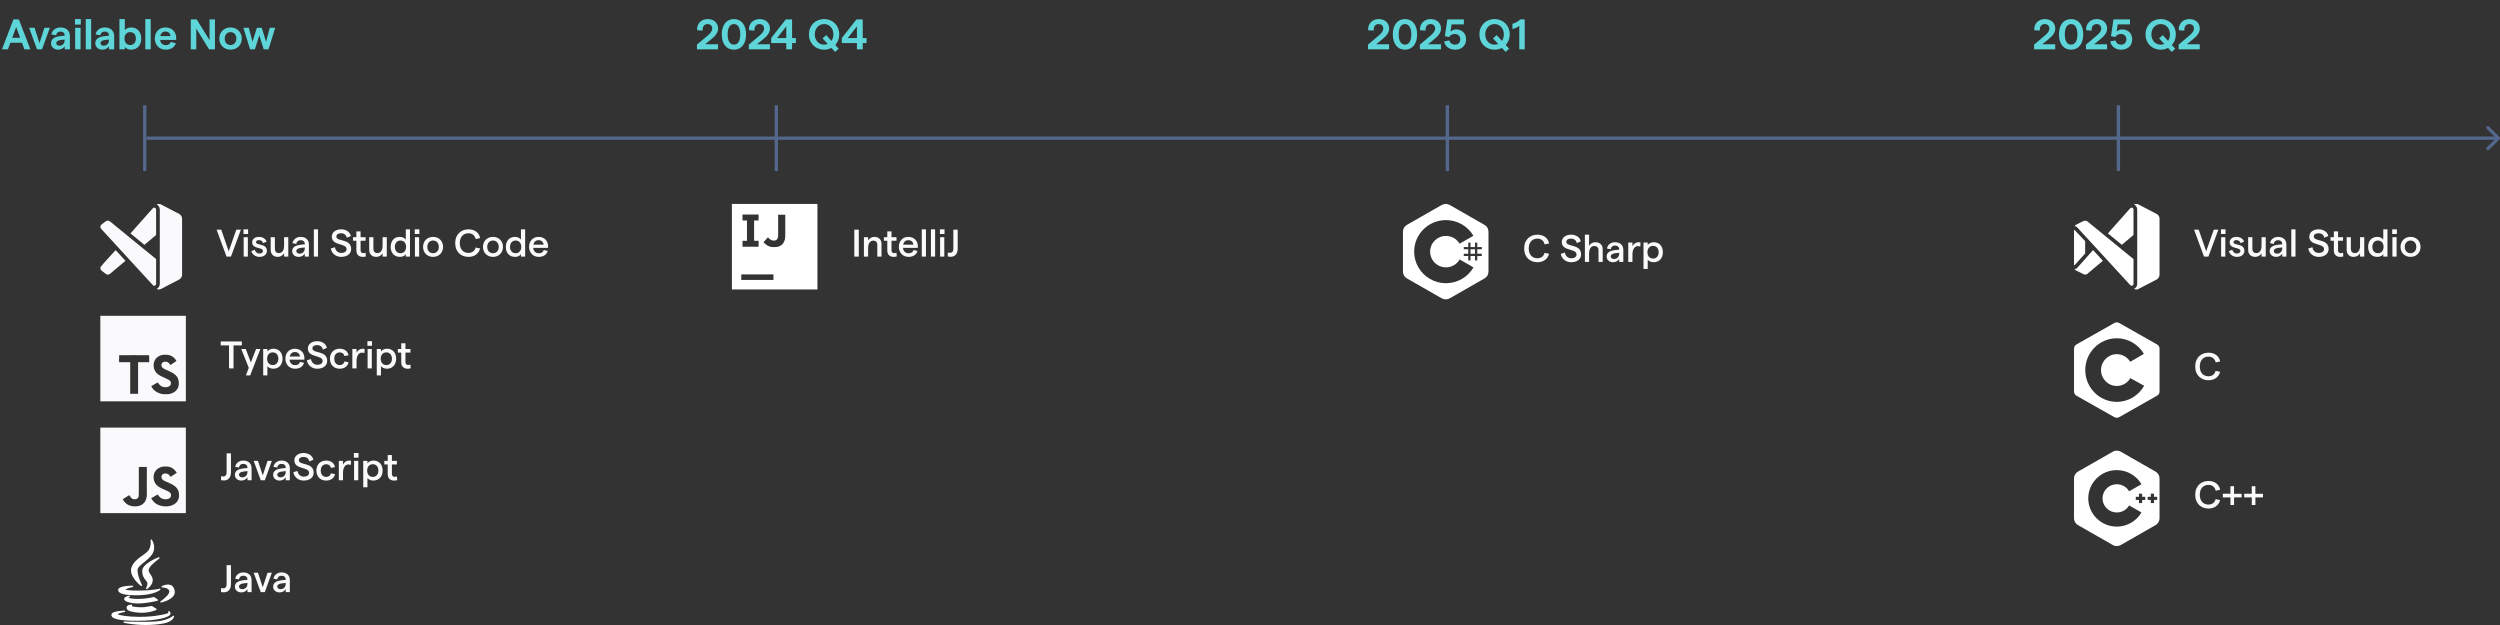 <svg width="760" height="190" viewBox="0 0 760 190" fill="none" xmlns="http://www.w3.org/2000/svg">
<rect x="0" y="0" width="760" height="190" fill="#333333" stroke="none"/>
<path d="M4.92 8.214L3.711 11.49H6.129L4.92 8.214ZM0.591 15L4.088 5.9H5.739L9.236 15H7.416L6.675 12.985H3.152L2.411 15H0.591ZM11.248 15L8.856 8.448H10.507L12.002 13.102L13.497 8.448H15.161L12.769 15H11.248ZM19.664 10.788C19.664 10.047 19.157 9.592 18.364 9.592C17.649 9.592 17.142 10.034 17.064 10.736L15.608 10.476C15.816 9.176 16.973 8.344 18.364 8.344C20.08 8.344 21.25 9.267 21.25 11.009V15H19.664V14.051C19.3 14.688 18.507 15.104 17.701 15.104C16.414 15.104 15.517 14.272 15.517 13.154C15.517 11.867 16.492 11.178 18.442 10.97L19.664 10.853V10.788ZM17.103 13.102C17.103 13.557 17.467 13.895 18.065 13.895C19.079 13.895 19.664 13.128 19.664 12.166V12.023L18.416 12.166C17.545 12.27 17.103 12.634 17.103 13.102ZM22.85 15V8.448H24.488V15H22.85ZM22.798 7.486V5.796H24.566V7.486H22.798ZM26.074 15V5.796H27.712V15H26.074ZM33.121 10.788C33.121 10.047 32.614 9.592 31.821 9.592C31.106 9.592 30.599 10.034 30.521 10.736L29.065 10.476C29.273 9.176 30.43 8.344 31.821 8.344C33.537 8.344 34.707 9.267 34.707 11.009V15H33.121V14.051C32.757 14.688 31.964 15.104 31.158 15.104C29.871 15.104 28.974 14.272 28.974 13.154C28.974 11.867 29.949 11.178 31.899 10.97L33.121 10.853V10.788ZM30.56 13.102C30.56 13.557 30.924 13.895 31.522 13.895C32.536 13.895 33.121 13.128 33.121 12.166V12.023L31.873 12.166C31.002 12.27 30.56 12.634 30.56 13.102ZM39.817 15.104C38.998 15.104 38.27 14.766 37.945 14.246V15H36.307V5.796H37.945V9.176C38.322 8.682 39.024 8.344 39.843 8.344C41.78 8.344 42.937 9.722 42.937 11.724C42.937 13.726 41.78 15.104 39.817 15.104ZM37.841 11.724C37.841 12.907 38.53 13.687 39.583 13.687C40.623 13.687 41.312 12.907 41.312 11.724C41.312 10.541 40.623 9.761 39.583 9.761C38.53 9.761 37.841 10.541 37.841 11.724ZM44.178 15V5.796H45.816V15H44.178ZM47.051 11.724C47.051 10.021 48.117 8.344 50.288 8.344C52.498 8.344 53.577 9.982 53.577 11.503C53.577 11.737 53.564 12.01 53.551 12.14H48.676C48.819 13.141 49.469 13.726 50.418 13.726C51.172 13.726 51.731 13.362 51.9 12.725L53.447 13.141C53.083 14.376 51.926 15.104 50.379 15.104C48.208 15.104 47.051 13.427 47.051 11.724ZM48.728 10.957H51.822C51.744 10.177 51.237 9.592 50.288 9.592C49.482 9.592 48.91 10.073 48.728 10.957ZM58.005 15V5.9H59.798L63.699 12.218V5.9H65.35V15H63.556L59.669 8.695V15H58.005ZM70.085 15.104C68.096 15.104 66.666 13.674 66.666 11.724C66.666 9.774 68.096 8.344 70.085 8.344C72.074 8.344 73.504 9.774 73.504 11.724C73.504 13.674 72.074 15.104 70.085 15.104ZM68.317 11.724C68.317 12.894 69.019 13.687 70.085 13.687C71.138 13.687 71.853 12.894 71.853 11.724C71.853 10.554 71.138 9.761 70.085 9.761C69.019 9.761 68.317 10.554 68.317 11.724ZM76.028 15L73.987 8.448H75.638L76.769 12.712L78.082 8.448H79.577L80.89 12.712L82.008 8.448H83.659L81.631 15H80.162L78.836 10.723L77.484 15H76.028Z" fill="#5ED5D9"/>
<rect x="43.5" y="32" width="1" height="20" fill="#54678C"/>
<g clip-path="url(#clip0_5510_3488)">
<path fill-rule="evenodd" clip-rule="evenodd" d="M54.61 65.11C54.43 64.99 48.9 62.13 48.9 62.13C48.7 62.04 48.48 62 48.26 62C48.04 62 47.82 62.06 47.63 62.17C48.14 62.42 48.5 62.92 48.56 63.52C48.57 63.59 48.58 63.66 48.58 63.69V86.31C48.58 86.98 48.19 87.56 47.62 87.83C47.83 87.94 48.06 88.01 48.29 88.01C48.5 88.01 48.7 87.96 48.88 87.88C49.79 87.41 54.33 85.06 54.5 84.96C55.03 84.66 55.35 84.09 55.35 83.49V66.51C55.35 65.95 55.07 65.42 54.6 65.11H54.61ZM32.73 67.08C32.737 67.08 32.744 67.08 32.75 67.08C33.03 67.08 33.3 67.18 33.51 67.37C33.61 67.46 47.46 78.76 47.46 78.76V86.3C47.46 86.44 47.4 86.59 47.29 86.7C47.18 86.81 47.04 86.87 46.89 86.87C46.74 86.87 46.6 86.81 46.49 86.7C46.37 86.58 31.07 69.92 30.7 69.51C30.4 69.12 30.46 68.56 30.86 68.25L31.87 67.48C31.87 67.48 32.13 67.29 32.29 67.2C32.507 67.073 32.658 67.078 32.73 67.08ZM30.87 82.27C30.5 81.99 30.42 81.4 30.62 81.11C31.04 80.49 35.16 76.04 35.16 76.04L38.14 79.29L33.43 83.25C33.41 83.26 33.39 83.28 33.38 83.29L33.38 83.29C33.34 83.322 33.287 83.348 33.237 83.372L33.236 83.372C33.224 83.378 33.212 83.384 33.2 83.39C33.13 83.42 33.06 83.44 32.99 83.46C32.89 83.48 32.8 83.48 32.71 83.48L32.692 83.474C32.671 83.466 32.654 83.46 32.63 83.46C32.56 83.44 32.47 83.41 32.34 83.36L32.22 83.3L30.87 82.27ZM46.48 63.29C46.59 63.18 46.74 63.12 46.88 63.12V63.11C47.03 63.11 47.17 63.17 47.28 63.28C47.39 63.39 47.45 63.54 47.45 63.68V71.44L43.9 74.43L39.66 70.96C43.24 66.93 46.48 63.29 46.48 63.29Z" fill="#FAFAFC"/>
</g>
<path d="M68.862 78L65.844 69.81H67.248L69.529 76.385L71.846 69.81H73.238L70.208 78H68.862ZM74.074 78V72.103H75.349V78H74.074ZM74.016 71.132V69.716H75.42V71.132H74.016ZM78.921 78.094C77.482 78.094 76.675 77.204 76.394 76.362L77.447 75.917C77.646 76.549 78.102 77.076 78.921 77.076C79.541 77.076 79.939 76.725 79.939 76.303C79.939 75.028 76.663 75.859 76.663 73.624C76.663 72.7 77.47 72.01 78.734 72.01C79.846 72.01 80.781 72.595 81.039 73.46L79.998 73.905C79.834 73.32 79.284 72.992 78.746 72.992C78.196 72.992 77.833 73.215 77.833 73.601C77.833 74.736 81.144 73.87 81.144 76.292C81.144 77.31 80.255 78.094 78.921 78.094ZM87.636 72.103V78H86.361V77.017C85.963 77.649 85.284 78.094 84.419 78.094C83.167 78.094 82.289 77.263 82.289 75.988V72.103H83.564V75.695C83.564 76.432 84.021 76.947 84.77 76.947C85.764 76.947 86.361 76.105 86.361 74.689V72.103H87.636ZM92.655 74.186C92.655 73.46 92.152 73.016 91.38 73.016C90.666 73.016 90.163 73.437 90.081 74.139L88.934 73.928C89.122 72.77 90.128 72.01 91.38 72.01C92.877 72.01 93.907 72.852 93.907 74.326V78H92.655V77.099C92.316 77.696 91.59 78.094 90.806 78.094C89.636 78.094 88.829 77.356 88.829 76.35C88.829 75.192 89.73 74.572 91.543 74.385L92.655 74.268V74.186ZM90.081 76.315C90.081 76.783 90.467 77.111 91.064 77.111C92.058 77.111 92.643 76.421 92.655 75.461V75.215L91.532 75.344C90.572 75.449 90.081 75.8 90.081 76.315ZM95.406 78V69.716H96.681V78H95.406ZM103.707 78.094C102.116 78.094 100.806 77.041 100.572 75.543L101.824 75.157C101.964 76.21 102.771 76.9 103.754 76.9C104.725 76.9 105.357 76.444 105.357 75.742C105.357 73.8 100.876 74.864 100.876 71.916C100.876 70.617 102.081 69.716 103.684 69.716C105.217 69.716 106.422 70.535 106.656 71.764L105.427 72.267C105.263 71.436 104.62 70.91 103.684 70.91C102.795 70.91 102.257 71.284 102.257 71.916C102.257 73.566 106.749 72.419 106.749 75.719C106.749 77.146 105.544 78.094 103.707 78.094ZM111.218 77.953C110.937 78.047 110.609 78.094 110.282 78.094C109.17 78.094 108.34 77.485 108.34 76.14V73.191H107.31V72.103H108.34V70.348H109.615V72.103H111.136V73.191H109.615V76.07C109.615 76.654 109.942 76.959 110.422 76.959C110.644 76.959 110.914 76.924 111.136 76.818L111.218 77.953ZM117.583 72.103V78H116.308V77.017C115.91 77.649 115.231 78.094 114.366 78.094C113.114 78.094 112.236 77.263 112.236 75.988V72.103H113.512V75.695C113.512 76.432 113.968 76.947 114.717 76.947C115.711 76.947 116.308 76.105 116.308 74.689V72.103H117.583ZM121.584 78.094C119.782 78.094 118.764 76.83 118.764 75.052C118.764 73.273 119.782 72.01 121.561 72.01C122.321 72.01 123.011 72.349 123.362 72.84V69.716H124.638V78H123.362V77.251C123.082 77.743 122.368 78.094 121.584 78.094ZM120.04 75.052C120.04 76.21 120.718 76.982 121.748 76.982C122.777 76.982 123.456 76.21 123.456 75.052C123.456 73.882 122.777 73.121 121.748 73.121C120.718 73.121 120.04 73.882 120.04 75.052ZM126.141 78V72.103H127.417V78H126.141ZM126.083 71.132V69.716H127.487V71.132H126.083ZM131.655 78.094C129.877 78.094 128.613 76.818 128.613 75.052C128.613 73.285 129.877 72.01 131.655 72.01C133.422 72.01 134.697 73.285 134.697 75.052C134.697 76.818 133.422 78.094 131.655 78.094ZM129.9 75.052C129.9 76.186 130.602 76.982 131.655 76.982C132.697 76.982 133.41 76.186 133.41 75.052C133.41 73.917 132.697 73.121 131.655 73.121C130.602 73.121 129.9 73.917 129.9 75.052ZM142.407 78.094C140.29 78.094 138.383 76.701 138.383 73.905C138.383 71.109 140.313 69.716 142.407 69.716C144.303 69.716 145.672 70.758 145.964 72.384L144.607 72.677C144.373 71.577 143.542 70.91 142.407 70.91C140.91 70.91 139.775 71.963 139.775 73.905C139.775 75.847 140.898 76.888 142.407 76.888C143.554 76.888 144.326 76.268 144.584 75.239L145.953 75.531C145.555 77.111 144.244 78.094 142.407 78.094ZM149.868 78.094C148.09 78.094 146.826 76.818 146.826 75.052C146.826 73.285 148.09 72.01 149.868 72.01C151.635 72.01 152.91 73.285 152.91 75.052C152.91 76.818 151.635 78.094 149.868 78.094ZM148.113 75.052C148.113 76.186 148.815 76.982 149.868 76.982C150.909 76.982 151.623 76.186 151.623 75.052C151.623 73.917 150.909 73.121 149.868 73.121C148.815 73.121 148.113 73.917 148.113 75.052ZM156.593 78.094C154.791 78.094 153.773 76.83 153.773 75.052C153.773 73.273 154.791 72.01 156.569 72.01C157.33 72.01 158.02 72.349 158.371 72.84V69.716H159.646V78H158.371V77.251C158.09 77.743 157.377 78.094 156.593 78.094ZM155.048 75.052C155.048 76.21 155.727 76.982 156.756 76.982C157.786 76.982 158.465 76.21 158.465 75.052C158.465 73.882 157.786 73.121 156.756 73.121C155.727 73.121 155.048 73.882 155.048 75.052ZM160.834 75.052C160.834 73.46 161.84 72.01 163.712 72.01C165.608 72.01 166.614 73.39 166.614 74.829C166.614 75.005 166.602 75.227 166.59 75.344H162.086C162.191 76.374 162.858 77.005 163.806 77.005C164.578 77.005 165.14 76.643 165.292 75.999L166.497 76.303C166.181 77.438 165.163 78.094 163.782 78.094C161.899 78.094 160.834 76.643 160.834 75.052ZM162.144 74.385H165.257C165.175 73.589 164.648 73.016 163.712 73.016C162.905 73.016 162.332 73.507 162.144 74.385Z" fill="#FAFAFC"/>
<path fill-rule="evenodd" clip-rule="evenodd" d="M30.5 96V109V122H56.5V96H30.5ZM36.2 110.105V109.046L36.22 109.052V107.986L40.77 107.967C43.273 107.967 45.333 107.973 45.333 107.993C45.359 108.006 45.359 108.48 45.359 109.065V110.105H41.979V119.725H39.581V110.105H36.2ZM53.016 108.89C52.561 108.415 52.054 108.116 51.391 107.96L51.404 107.947C50.956 107.83 49.883 107.791 49.428 107.882C48.024 108.142 47.042 109.052 46.763 110.352C46.672 110.723 46.705 111.646 46.802 112.023C46.932 112.458 47.212 112.985 47.517 113.323C48.05 113.882 48.622 114.246 49.968 114.818C51.138 115.338 51.553 115.572 51.761 115.858C51.911 116.085 51.956 116.222 51.956 116.521C51.956 116.846 51.852 117.08 51.612 117.301C51.053 117.808 49.922 117.866 49.077 117.431C48.797 117.275 48.316 116.82 48.102 116.482L47.933 116.254L47.199 116.683L46.224 117.249L45.977 117.405C45.95 117.45 46.412 118.146 46.653 118.406C47.264 119.075 48.258 119.595 49.298 119.79C49.785 119.875 50.825 119.888 51.281 119.81C52.73 119.569 53.744 118.835 54.16 117.749C54.531 116.755 54.407 115.429 53.855 114.584C53.367 113.83 52.561 113.303 50.702 112.504C49.694 112.062 49.37 111.847 49.194 111.49C49.116 111.321 49.077 111.204 49.077 110.996C49.077 110.313 49.597 109.904 50.377 109.956C50.916 109.995 51.261 110.203 51.599 110.684C51.703 110.853 51.807 110.963 51.833 110.944C52.516 110.521 53.64 109.761 53.64 109.722C53.614 109.605 53.257 109.15 53.016 108.89Z" fill="#FAFAFC"/>
<path d="M69.626 112V105.003H67.099V103.81H73.522V105.003H70.995V112H69.626ZM77.84 106.103H79.15L76.05 114.129H74.739L75.629 111.824L73.335 106.103H74.716L76.26 110.186L77.84 106.103ZM80.011 114.129V106.103H81.287V106.852C81.614 106.372 82.305 106.01 83.124 106.01C84.867 106.01 85.897 107.273 85.897 109.052C85.897 110.83 84.82 112.094 83.053 112.094C82.34 112.094 81.649 111.789 81.287 111.321V114.129H80.011ZM81.205 109.052C81.205 110.21 81.883 110.982 82.913 110.982C83.943 110.982 84.621 110.21 84.621 109.052C84.621 107.882 83.943 107.121 82.913 107.121C81.883 107.121 81.205 107.882 81.205 109.052ZM86.757 109.052C86.757 107.46 87.763 106.01 89.635 106.01C91.53 106.01 92.536 107.39 92.536 108.829C92.536 109.005 92.525 109.227 92.513 109.344H88.008C88.114 110.374 88.781 111.005 89.728 111.005C90.501 111.005 91.062 110.643 91.214 109.999L92.419 110.303C92.103 111.438 91.086 112.094 89.705 112.094C87.821 112.094 86.757 110.643 86.757 109.052ZM88.067 108.385H91.179C91.097 107.589 90.571 107.016 89.635 107.016C88.828 107.016 88.254 107.507 88.067 108.385ZM96.425 112.094C94.834 112.094 93.523 111.041 93.289 109.543L94.541 109.157C94.682 110.21 95.489 110.9 96.472 110.9C97.443 110.9 98.075 110.444 98.075 109.742C98.075 107.8 93.594 108.864 93.594 105.916C93.594 104.617 94.799 103.716 96.402 103.716C97.934 103.716 99.139 104.535 99.373 105.764L98.145 106.267C97.981 105.436 97.338 104.91 96.402 104.91C95.512 104.91 94.974 105.284 94.974 105.916C94.974 107.566 99.467 106.419 99.467 109.718C99.467 111.146 98.262 112.094 96.425 112.094ZM103.256 112.094C101.49 112.094 100.296 110.865 100.296 109.052C100.296 107.238 101.49 106.01 103.256 106.01C104.707 106.01 105.748 106.782 105.947 107.999L104.707 108.244C104.59 107.577 104.04 107.121 103.291 107.121C102.273 107.121 101.618 107.882 101.618 109.052C101.618 110.222 102.285 110.982 103.291 110.982C104.04 110.982 104.567 110.573 104.707 109.882L105.959 110.128C105.713 111.356 104.695 112.094 103.256 112.094ZM110.775 107.343C110.565 107.25 110.284 107.203 110.015 107.203C109.149 107.203 108.389 107.975 108.389 109.8V112H107.113V106.103H108.389V107.226C108.705 106.524 109.477 106.01 110.19 106.01C110.413 106.01 110.67 106.045 110.846 106.115L110.775 107.343ZM111.752 112V106.103H113.028V112H111.752ZM111.694 105.132V103.716H113.098V105.132H111.694ZM114.54 114.129V106.103H115.815V106.852C116.143 106.372 116.833 106.01 117.652 106.01C119.396 106.01 120.425 107.273 120.425 109.052C120.425 110.83 119.349 112.094 117.582 112.094C116.868 112.094 116.178 111.789 115.815 111.321V114.129H114.54ZM115.734 109.052C115.734 110.21 116.412 110.982 117.442 110.982C118.471 110.982 119.15 110.21 119.15 109.052C119.15 107.882 118.471 107.121 117.442 107.121C116.412 107.121 115.734 107.882 115.734 109.052ZM124.856 111.953C124.575 112.047 124.248 112.094 123.92 112.094C122.809 112.094 121.978 111.485 121.978 110.14V107.191H120.948V106.103H121.978V104.348H123.253V106.103H124.774V107.191H123.253V110.069C123.253 110.654 123.581 110.959 124.06 110.959C124.283 110.959 124.552 110.924 124.774 110.818L124.856 111.953Z" fill="#FAFAFC"/>
<g clip-path="url(#clip1_5510_3488)">
<path fill-rule="evenodd" clip-rule="evenodd" d="M56.5 130H30.5V156H56.5V130ZM51.117 146.687C53.408 147.616 54.182 148.612 54.372 149.799C54.555 150.82 54.328 151.482 54.293 151.581C53.448 154.472 48.735 154.566 46.851 152.656C46.794 152.591 46.74 152.531 46.689 152.474C46.382 152.133 46.17 151.897 45.967 151.452C46.474 151.161 46.724 151.017 46.974 150.872C47.217 150.732 47.461 150.591 47.941 150.313C48.47 151.126 48.96 151.573 49.839 151.756C51.033 151.902 52.234 151.492 51.965 150.224C51.804 149.624 51.008 149.287 50.08 148.893C49.407 148.609 48.665 148.294 48.045 147.829C46.547 146.823 46.197 144.379 47.427 142.982C47.837 142.466 48.537 142.08 49.271 141.895C49.398 141.879 49.525 141.862 49.652 141.846C49.781 141.829 49.909 141.812 50.037 141.796C51.508 141.767 52.427 142.155 53.102 142.908C53.29 143.099 53.443 143.304 53.73 143.749C53.568 143.852 53.44 143.933 53.328 144.004C52.899 144.277 52.717 144.393 51.827 144.97C51.587 144.453 51.189 144.129 50.769 143.988C50.116 143.791 49.293 144.006 49.123 144.695C49.063 144.908 49.076 145.105 49.17 145.456C49.384 145.945 50.006 146.209 50.657 146.486C50.81 146.552 50.965 146.617 51.117 146.687ZM42.203 141.949H44.635C44.635 142.695 44.636 143.441 44.637 144.186C44.64 145.673 44.643 147.159 44.635 148.645C44.635 148.846 44.638 149.045 44.642 149.241C44.66 150.371 44.676 151.398 44.204 152.268C43.821 153.046 43.09 153.558 42.242 153.805C40.94 154.104 39.694 153.934 38.767 153.377C38.147 152.997 37.663 152.411 37.334 151.736C37.663 151.535 37.992 151.333 38.321 151.132C38.651 150.929 38.981 150.727 39.311 150.525C39.326 150.532 39.369 150.607 39.427 150.709C39.434 150.722 39.442 150.735 39.449 150.748C39.701 151.17 39.919 151.469 40.346 151.68C40.767 151.823 41.688 151.914 42.044 151.175C42.218 150.876 42.209 150.035 42.198 149.028C42.196 148.773 42.193 148.507 42.193 148.237C42.193 147.186 42.195 146.14 42.198 145.093C42.2 144.046 42.203 143 42.203 141.949Z" fill="#FAFAFC"/>
</g>
<path d="M67.192 144.783C67.368 144.83 67.579 144.853 67.766 144.853C68.514 144.853 68.889 144.502 68.889 143.566V137.81H70.211V143.566C70.211 145.275 69.322 146.07 68 146.07C67.766 146.07 67.38 146.023 67.192 145.977V144.783ZM75.227 142.186C75.227 141.46 74.724 141.016 73.951 141.016C73.238 141.016 72.734 141.437 72.653 142.139L71.506 141.928C71.693 140.77 72.699 140.01 73.951 140.01C75.449 140.01 76.478 140.852 76.478 142.326V146H75.227V145.099C74.887 145.696 74.162 146.094 73.378 146.094C72.208 146.094 71.401 145.356 71.401 144.35C71.401 143.192 72.302 142.572 74.115 142.385L75.227 142.268V142.186ZM72.653 144.315C72.653 144.783 73.039 145.111 73.635 145.111C74.63 145.111 75.215 144.42 75.227 143.461V143.215L74.103 143.344C73.144 143.449 72.653 143.8 72.653 144.315ZM79.27 146L77.117 140.103H78.416L79.879 144.514L81.341 140.103H82.651L80.499 146H79.27ZM86.858 142.186C86.858 141.46 86.355 141.016 85.583 141.016C84.869 141.016 84.366 141.437 84.284 142.139L83.137 141.928C83.325 140.77 84.331 140.01 85.583 140.01C87.08 140.01 88.11 140.852 88.11 142.326V146H86.858V145.099C86.519 145.696 85.793 146.094 85.009 146.094C83.839 146.094 83.032 145.356 83.032 144.35C83.032 143.192 83.933 142.572 85.746 142.385L86.858 142.268V142.186ZM84.284 144.315C84.284 144.783 84.67 145.111 85.267 145.111C86.261 145.111 86.846 144.42 86.858 143.461V143.215L85.735 143.344C84.775 143.449 84.284 143.8 84.284 144.315ZM92.312 146.094C90.721 146.094 89.41 145.041 89.176 143.543L90.428 143.157C90.569 144.21 91.376 144.9 92.359 144.9C93.33 144.9 93.962 144.444 93.962 143.742C93.962 141.8 89.48 142.864 89.48 139.916C89.48 138.617 90.686 137.716 92.288 137.716C93.821 137.716 95.026 138.535 95.26 139.764L94.032 140.267C93.868 139.436 93.224 138.91 92.288 138.91C91.399 138.91 90.861 139.284 90.861 139.916C90.861 141.566 95.354 140.419 95.354 143.718C95.354 145.146 94.149 146.094 92.312 146.094ZM99.143 146.094C97.376 146.094 96.183 144.865 96.183 143.052C96.183 141.238 97.376 140.01 99.143 140.01C100.594 140.01 101.635 140.782 101.834 141.999L100.594 142.244C100.477 141.577 99.927 141.121 99.178 141.121C98.16 141.121 97.505 141.882 97.505 143.052C97.505 144.222 98.172 144.982 99.178 144.982C99.927 144.982 100.453 144.573 100.594 143.882L101.846 144.128C101.6 145.356 100.582 146.094 99.143 146.094ZM106.662 141.343C106.452 141.25 106.171 141.203 105.902 141.203C105.036 141.203 104.275 141.975 104.275 143.8V146H103V140.103H104.275V141.226C104.591 140.524 105.363 140.01 106.077 140.01C106.299 140.01 106.557 140.045 106.732 140.115L106.662 141.343ZM107.639 146V140.103H108.914V146H107.639ZM107.58 139.132V137.716H108.984V139.132H107.58ZM110.427 148.129V140.103H111.702V140.852C112.03 140.372 112.72 140.01 113.539 140.01C115.282 140.01 116.312 141.273 116.312 143.052C116.312 144.83 115.236 146.094 113.469 146.094C112.755 146.094 112.065 145.789 111.702 145.321V148.129H110.427ZM111.62 143.052C111.62 144.21 112.299 144.982 113.328 144.982C114.358 144.982 115.037 144.21 115.037 143.052C115.037 141.882 114.358 141.121 113.328 141.121C112.299 141.121 111.62 141.882 111.62 143.052ZM120.743 145.953C120.462 146.047 120.134 146.094 119.807 146.094C118.695 146.094 117.865 145.485 117.865 144.14V141.191H116.835V140.103H117.865V138.348H119.14V140.103H120.661V141.191H119.14V144.069C119.14 144.654 119.467 144.959 119.947 144.959C120.169 144.959 120.439 144.924 120.661 144.818L120.743 145.953Z" fill="#FAFAFC"/>
<g clip-path="url(#clip2_5510_3488)">
<g clip-path="url(#clip3_5510_3488)">
<path d="M43.371 168.818C42.17 169.663 40.808 170.62 40.079 172.205C38.812 174.969 42.672 177.984 42.837 178.111C42.875 178.141 42.921 178.155 42.967 178.155C43.015 178.155 43.064 178.139 43.103 178.106C43.18 178.042 43.202 177.933 43.156 177.844C43.142 177.817 41.756 175.126 41.808 173.195C41.826 172.522 42.767 171.76 43.763 170.952C44.676 170.212 45.71 169.374 46.316 168.393C47.644 166.234 46.167 164.111 46.152 164.09C46.094 164.007 45.986 163.977 45.893 164.018C45.8 164.059 45.749 164.159 45.77 164.258C45.773 164.272 46.06 165.676 45.261 167.122C44.932 167.72 44.209 168.228 43.371 168.818Z" fill="white"/>
<path d="M48.433 169.77C48.517 169.706 48.542 169.589 48.491 169.496C48.44 169.403 48.328 169.362 48.229 169.4C48.025 169.478 43.231 171.326 43.231 173.558C43.231 175.097 43.889 175.91 44.369 176.504C44.557 176.737 44.719 176.938 44.773 177.11C44.924 177.604 44.567 178.499 44.416 178.801C44.373 178.889 44.394 178.994 44.468 179.058C44.508 179.092 44.557 179.109 44.607 179.109C44.65 179.109 44.692 179.097 44.729 179.071C44.811 179.014 46.743 177.648 46.397 176.002C46.268 175.377 45.96 174.92 45.689 174.517C45.269 173.892 44.965 173.44 45.426 172.607C45.965 171.634 48.408 169.788 48.433 169.77Z" fill="white"/>
<path d="M35.954 179.145C35.872 179.391 35.911 179.635 36.066 179.851C36.586 180.572 38.427 180.97 41.25 180.97C41.25 180.97 41.25 180.97 41.25 180.97C41.633 180.97 42.036 180.962 42.45 180.947C46.963 180.786 48.637 179.38 48.706 179.32C48.781 179.255 48.801 179.146 48.755 179.059C48.708 178.971 48.607 178.927 48.511 178.953C46.921 179.387 43.953 179.541 41.894 179.541C39.591 179.541 38.418 179.375 38.13 179.253C38.278 179.051 39.187 178.689 40.313 178.468C40.421 178.446 40.495 178.347 40.484 178.238C40.473 178.129 40.382 178.045 40.272 178.045C39.612 178.045 36.3 178.098 35.954 179.145Z" fill="white"/>
<path d="M51.056 177.697C50.126 177.697 49.243 178.163 49.206 178.183C49.12 178.229 49.076 178.328 49.1 178.423C49.123 178.518 49.209 178.584 49.306 178.584C49.326 178.584 51.292 178.6 51.47 179.724C51.628 180.693 49.61 182.263 48.819 182.786C48.733 182.842 48.7 182.952 48.74 183.046C48.774 183.126 48.852 183.177 48.937 183.177C48.951 183.177 48.966 183.175 48.981 183.172C49.169 183.132 53.572 182.161 53.106 179.598C52.822 178.027 51.835 177.697 51.056 177.697Z" fill="white"/>
<path d="M48.037 182.473C48.052 182.391 48.018 182.307 47.95 182.259L46.894 181.52C46.843 181.483 46.778 181.472 46.717 181.488C46.706 181.491 45.602 181.781 43.999 181.959C43.363 182.031 42.65 182.068 41.938 182.068C40.336 182.068 39.288 181.88 39.135 181.742C39.115 181.703 39.121 181.685 39.125 181.676C39.153 181.598 39.301 181.507 39.397 181.471C39.503 181.431 39.56 181.317 39.527 181.209C39.494 181.101 39.383 181.037 39.273 181.064C38.214 181.319 37.696 181.677 37.734 182.126C37.801 182.922 39.646 183.331 41.206 183.439C41.43 183.455 41.672 183.462 41.926 183.462C41.926 183.462 41.927 183.462 41.927 183.462C44.52 183.462 47.845 182.649 47.879 182.64C47.96 182.621 48.022 182.555 48.037 182.473Z" fill="white"/>
<path d="M40.077 184.182C40.157 184.13 40.193 184.031 40.164 183.94C40.136 183.849 40.051 183.789 39.955 183.79C39.813 183.794 38.566 183.85 38.479 184.644C38.453 184.881 38.52 185.098 38.681 185.288C39.129 185.819 40.337 186.134 42.375 186.252C42.616 186.267 42.861 186.274 43.103 186.274C45.693 186.274 47.438 185.463 47.511 185.428C47.582 185.395 47.629 185.325 47.633 185.247C47.637 185.169 47.598 185.095 47.531 185.054L46.197 184.239C46.151 184.211 46.095 184.202 46.042 184.212C46.034 184.214 45.187 184.39 43.908 184.563C43.666 184.596 43.363 184.613 43.008 184.613C41.731 184.613 40.31 184.404 40.038 184.268C40.034 184.242 40.039 184.21 40.077 184.182Z" fill="white"/>
<path d="M41.895 188.723C47.829 188.718 51.014 187.663 51.628 186.998C51.845 186.764 51.868 186.541 51.85 186.396C51.804 186.038 51.479 185.819 51.442 185.796C51.353 185.738 51.233 185.753 51.164 185.834C51.094 185.914 51.093 186.031 51.162 186.111C51.2 186.159 51.221 186.24 51.112 186.349C50.867 186.578 48.393 187.274 44.274 187.482C43.71 187.512 43.118 187.527 42.515 187.527C38.827 187.527 36.128 187.022 35.774 186.727C35.91 186.531 36.865 186.218 37.88 186.04C37.995 186.02 38.072 185.912 38.054 185.798C38.037 185.683 37.931 185.604 37.815 185.619C37.787 185.623 37.689 185.629 37.577 185.636C35.902 185.738 33.966 185.966 33.865 186.829C33.834 187.092 33.912 187.331 34.097 187.539C34.55 188.047 35.85 188.723 41.895 188.723C41.895 188.723 41.895 188.723 41.895 188.723Z" fill="white"/>
<path d="M52.793 187.186C52.709 187.147 52.61 187.167 52.548 187.235C52.539 187.244 51.647 188.177 48.964 188.725C47.937 188.93 46.01 189.035 43.235 189.035C40.455 189.035 37.809 188.925 37.783 188.924C37.673 188.919 37.578 188.999 37.563 189.108C37.548 189.217 37.618 189.319 37.725 189.345C37.752 189.351 40.525 190.001 44.315 190.001C46.133 190.001 47.902 189.853 49.573 189.562C52.689 189.015 52.908 187.47 52.915 187.405C52.926 187.313 52.877 187.225 52.793 187.186Z" fill="white"/>
</g>
</g>
<path d="M67.192 178.783C67.368 178.83 67.579 178.853 67.766 178.853C68.514 178.853 68.889 178.502 68.889 177.566V171.81H70.211V177.566C70.211 179.275 69.322 180.07 68 180.07C67.766 180.07 67.38 180.023 67.192 179.977V178.783ZM75.227 176.186C75.227 175.46 74.724 175.016 73.951 175.016C73.238 175.016 72.734 175.437 72.653 176.139L71.506 175.928C71.693 174.77 72.699 174.01 73.951 174.01C75.449 174.01 76.478 174.852 76.478 176.326V180H75.227V179.099C74.887 179.696 74.162 180.094 73.378 180.094C72.208 180.094 71.401 179.356 71.401 178.35C71.401 177.192 72.302 176.572 74.115 176.385L75.227 176.268V176.186ZM72.653 178.315C72.653 178.783 73.039 179.111 73.635 179.111C74.63 179.111 75.215 178.42 75.227 177.461V177.215L74.103 177.344C73.144 177.449 72.653 177.8 72.653 178.315ZM79.27 180L77.117 174.103H78.416L79.879 178.514L81.341 174.103H82.651L80.499 180H79.27ZM86.858 176.186C86.858 175.46 86.355 175.016 85.583 175.016C84.869 175.016 84.366 175.437 84.284 176.139L83.137 175.928C83.325 174.77 84.331 174.01 85.583 174.01C87.08 174.01 88.11 174.852 88.11 176.326V180H86.858V179.099C86.519 179.696 85.793 180.094 85.009 180.094C83.839 180.094 83.032 179.356 83.032 178.35C83.032 177.192 83.933 176.572 85.746 176.385L86.858 176.268V176.186ZM84.284 178.315C84.284 178.783 84.67 179.111 85.267 179.111C86.261 179.111 86.846 178.42 86.858 177.461V177.215L85.735 177.344C84.775 177.449 84.284 177.8 84.284 178.315Z" fill="#FAFAFC"/>
<path d="M211.877 15L211.864 13.57L215.101 10.84C216.089 10.008 216.518 9.358 216.518 8.669C216.518 7.85 215.959 7.317 215.101 7.317C214.087 7.317 213.502 8.11 213.606 9.306L211.929 9.189C211.747 7.252 213.177 5.796 215.101 5.796C217.025 5.796 218.299 6.966 218.299 8.669C218.299 9.813 217.636 10.827 216.141 12.01L214.347 13.466H218.286V15H211.877ZM223.112 15.104C220.798 15.104 219.42 13.258 219.42 10.45C219.42 7.642 220.798 5.796 223.112 5.796C225.426 5.796 226.804 7.642 226.804 10.45C226.804 13.258 225.426 15.104 223.112 15.104ZM221.201 10.45C221.201 12.4 221.864 13.57 223.112 13.57C224.36 13.57 225.036 12.4 225.036 10.45C225.036 8.5 224.36 7.317 223.112 7.317C221.864 7.317 221.201 8.5 221.201 10.45ZM227.645 15L227.632 13.57L230.869 10.84C231.857 10.008 232.286 9.358 232.286 8.669C232.286 7.85 231.727 7.317 230.869 7.317C229.855 7.317 229.27 8.11 229.374 9.306L227.697 9.189C227.515 7.252 228.945 5.796 230.869 5.796C232.793 5.796 234.067 6.966 234.067 8.669C234.067 9.813 233.404 10.827 231.909 12.01L230.115 13.466H234.054V15H227.645ZM239.024 15V13.102H234.435V11.568L238.881 5.9H240.792V11.568H241.949V13.102H240.792V15H239.024ZM236.255 11.568H239.024V8.006L236.255 11.568ZM250.049 11.659L251.167 10.671L252.766 12.426C253.143 11.893 253.351 11.217 253.351 10.45C253.351 8.643 252.181 7.317 250.53 7.317C248.879 7.317 247.696 8.643 247.696 10.45C247.696 12.257 248.879 13.57 250.53 13.57C250.92 13.57 251.297 13.492 251.622 13.362L250.049 11.659ZM245.915 10.45C245.915 7.759 247.865 5.796 250.53 5.796C253.182 5.796 255.132 7.759 255.132 10.45C255.132 11.737 254.69 12.868 253.923 13.687L254.963 14.818L253.871 15.78L252.753 14.571C252.103 14.922 251.349 15.104 250.53 15.104C247.865 15.104 245.915 13.141 245.915 10.45ZM260.504 15V13.102H255.915V11.568L260.361 5.9H262.272V11.568H263.429V13.102H262.272V15H260.504ZM257.735 11.568H260.504V8.006L257.735 11.568Z" fill="#5ED5D9"/>
<rect x="235.5" y="32" width="1" height="20" fill="#54678C"/>
<path fill-rule="evenodd" clip-rule="evenodd" d="M222.5 62H248.5V88H222.5V62ZM230.609 65.219V67.014H229.248V73.205H230.609V75H225.719V73.205H227.081V67.014H225.719V65.219H230.609ZM233.395 74.69C233.89 75 234.571 75.124 235.314 75.124C235.81 75.124 236.305 75.062 236.738 74.938C237.171 74.752 237.543 74.567 237.852 74.257C238.1 73.948 238.348 73.576 238.471 73.205C238.657 72.771 238.719 72.214 238.719 71.657V65.281H236.552V71.533C236.552 72.09 236.429 72.524 236.181 72.771C235.995 73.019 235.686 73.143 235.252 73.143C234.881 73.143 234.633 73.081 234.324 72.895C234.014 72.709 233.705 72.462 233.457 72.152L232.095 73.638C232.467 74.071 232.9 74.381 233.395 74.69ZM235.129 83.419H225.348V85.091H235.129V83.419Z" fill="white"/>
<path d="M259.707 78V69.81H261.076V78H259.707ZM262.631 78V72.103H263.906V73.086C264.304 72.454 264.983 72.01 265.848 72.01C267.1 72.01 267.978 72.84 267.978 74.116V78H266.702V74.408C266.702 73.671 266.246 73.156 265.497 73.156C264.503 73.156 263.906 73.999 263.906 75.414V78H262.631ZM272.615 77.953C272.335 78.047 272.007 78.094 271.679 78.094C270.568 78.094 269.737 77.485 269.737 76.14V73.191H268.708V72.103H269.737V70.348H271.013V72.103H272.534V73.191H271.013V76.07C271.013 76.654 271.34 76.959 271.82 76.959C272.042 76.959 272.311 76.924 272.534 76.818L272.615 77.953ZM273.249 75.052C273.249 73.46 274.256 72.01 276.128 72.01C278.023 72.01 279.029 73.39 279.029 74.829C279.029 75.005 279.018 75.227 279.006 75.344H274.501C274.607 76.374 275.274 77.005 276.221 77.005C276.993 77.005 277.555 76.643 277.707 75.999L278.912 76.303C278.596 77.438 277.578 78.094 276.198 78.094C274.314 78.094 273.249 76.643 273.249 75.052ZM274.56 74.385H277.672C277.59 73.589 277.064 73.016 276.128 73.016C275.32 73.016 274.747 73.507 274.56 74.385ZM280.215 78V69.716H281.49V78H280.215ZM283.003 78V69.716H284.278V78H283.003ZM285.791 78V72.103H287.066V78H285.791ZM285.732 71.132V69.716H287.136V71.132H285.732ZM288.122 76.783C288.298 76.83 288.509 76.853 288.696 76.853C289.445 76.853 289.819 76.502 289.819 75.566V69.81H291.141V75.566C291.141 77.275 290.252 78.07 288.93 78.07C288.696 78.07 288.31 78.023 288.122 77.977V76.783Z" fill="#FAFAFC"/>
<path d="M415.877 15L415.864 13.57L419.101 10.84C420.089 10.008 420.518 9.358 420.518 8.669C420.518 7.85 419.959 7.317 419.101 7.317C418.087 7.317 417.502 8.11 417.606 9.306L415.929 9.189C415.747 7.252 417.177 5.796 419.101 5.796C421.025 5.796 422.299 6.966 422.299 8.669C422.299 9.813 421.636 10.827 420.141 12.01L418.347 13.466H422.286V15H415.877ZM427.112 15.104C424.798 15.104 423.42 13.258 423.42 10.45C423.42 7.642 424.798 5.796 427.112 5.796C429.426 5.796 430.804 7.642 430.804 10.45C430.804 13.258 429.426 15.104 427.112 15.104ZM425.201 10.45C425.201 12.4 425.864 13.57 427.112 13.57C428.36 13.57 429.036 12.4 429.036 10.45C429.036 8.5 428.36 7.317 427.112 7.317C425.864 7.317 425.201 8.5 425.201 10.45ZM431.645 15L431.632 13.57L434.869 10.84C435.857 10.008 436.286 9.358 436.286 8.669C436.286 7.85 435.727 7.317 434.869 7.317C433.855 7.317 433.27 8.11 433.374 9.306L431.697 9.189C431.515 7.252 432.945 5.796 434.869 5.796C436.793 5.796 438.067 6.966 438.067 8.669C438.067 9.813 437.404 10.827 435.909 12.01L434.115 13.466H438.054V15H431.645ZM442.388 15.104C440.594 15.104 439.268 14.103 439.021 12.582L440.62 12.283C440.789 13.076 441.439 13.57 442.323 13.57C443.285 13.57 443.922 12.92 443.922 11.958C443.922 10.957 443.259 10.333 442.219 10.333C441.491 10.333 440.932 10.645 440.516 11.256L439.242 10.983L439.996 5.9H445.014V7.421H441.283L440.945 9.592C441.361 9.215 442.024 8.942 442.661 8.942C444.455 8.942 445.69 10.164 445.69 11.958C445.69 13.856 444.39 15.104 442.388 15.104ZM453.871 11.659L454.989 10.671L456.588 12.426C456.965 11.893 457.173 11.217 457.173 10.45C457.173 8.643 456.003 7.317 454.352 7.317C452.701 7.317 451.518 8.643 451.518 10.45C451.518 12.257 452.701 13.57 454.352 13.57C454.742 13.57 455.119 13.492 455.444 13.362L453.871 11.659ZM449.737 10.45C449.737 7.759 451.687 5.796 454.352 5.796C457.004 5.796 458.954 7.759 458.954 10.45C458.954 11.737 458.512 12.868 457.745 13.687L458.785 14.818L457.693 15.78L456.575 14.571C455.925 14.922 455.171 15.104 454.352 15.104C451.687 15.104 449.737 13.141 449.737 10.45ZM461.869 7.85C461.245 8.344 460.582 8.656 459.776 8.812V7.239C460.621 7.044 461.492 6.55 462.155 5.9H463.507V15H461.869V7.85Z" fill="#5ED5D9"/>
<rect x="439.5" y="32" width="1" height="20" fill="#54678C"/>
<g clip-path="url(#clip4_5510_3488)">
<path d="M448.409 75.781H447.038V77.141H448.409V75.781Z" fill="white"/>
<path fill-rule="evenodd" clip-rule="evenodd" d="M452.181 69.238C452.393 69.608 452.498 70.038 452.499 70.526C452.5 74.509 452.5 82.474 452.5 82.474C452.5 82.951 452.399 83.373 452.196 83.737C451.987 84.112 451.67 84.425 451.241 84.671C449.786 85.504 448.33 86.336 446.875 87.167C444.867 88.314 442.86 89.46 440.854 90.609C439.921 91.144 439.017 91.125 438.09 90.582C437.258 90.095 434.412 88.472 431.836 87.002C430.146 86.038 428.573 85.141 427.759 84.673C427.33 84.426 427.013 84.113 426.804 83.739C426.601 83.374 426.5 82.952 426.5 82.475C426.501 80.483 426.501 78.492 426.501 76.5C426.501 74.508 426.501 72.517 426.501 70.525C426.502 69.558 426.913 68.814 427.76 68.327C428.577 67.858 430.158 66.956 431.853 65.988C434.425 64.521 437.26 62.903 438.091 62.417C439.017 61.875 439.921 61.856 440.854 62.39C442.831 63.523 444.81 64.654 446.789 65.784C448.273 66.632 449.757 67.479 451.24 68.328C451.66 68.569 451.972 68.874 452.181 69.238ZM439.568 66.909C443.143 66.909 446.264 68.836 447.936 71.7L447.92 71.672L443.714 74.076C442.885 72.683 441.365 71.744 439.623 71.724L439.568 71.724C436.91 71.724 434.755 73.862 434.755 76.5C434.755 77.362 434.987 78.171 435.39 78.869C436.22 80.306 437.779 81.276 439.568 81.276C441.353 81.276 442.911 80.31 443.741 78.876L447.941 81.291C446.288 84.131 443.209 86.052 439.675 86.09L439.568 86.091C435.981 86.091 432.851 84.152 431.183 81.273C430.369 79.867 429.904 78.237 429.904 76.5C429.904 71.203 434.23 66.909 439.568 66.909ZM447.038 73.741V75.101H448.409V73.741H449.094V75.101H450.465V75.781H449.094V77.141H450.465V77.821H449.094V79.182H448.409V77.821H447.038V79.182H446.353V77.821H444.982V77.141H446.353V75.781H444.982V75.101H446.353V73.741H447.038Z" fill="white"/>
</g>
<path d="M467.369 79.719C465.252 79.719 463.345 78.326 463.345 75.53C463.345 72.734 465.275 71.341 467.369 71.341C469.265 71.341 470.634 72.383 470.926 74.009L469.569 74.302C469.335 73.202 468.504 72.535 467.369 72.535C465.872 72.535 464.737 73.588 464.737 75.53C464.737 77.472 465.86 78.513 467.369 78.513C468.516 78.513 469.288 77.893 469.546 76.864L470.914 77.156C470.517 78.736 469.206 79.719 467.369 79.719ZM477.617 79.719C476.026 79.719 474.716 78.666 474.482 77.168L475.734 76.782C475.874 77.835 476.681 78.525 477.664 78.525C478.635 78.525 479.267 78.069 479.267 77.367C479.267 75.425 474.786 76.489 474.786 73.541C474.786 72.242 475.991 71.341 477.594 71.341C479.127 71.341 480.332 72.16 480.566 73.389L479.337 73.892C479.173 73.061 478.53 72.535 477.594 72.535C476.705 72.535 476.166 72.909 476.166 73.541C476.166 75.191 480.659 74.044 480.659 77.344C480.659 78.771 479.454 79.719 477.617 79.719ZM481.804 79.625V71.341H483.08V74.746C483.489 74.009 484.179 73.635 485.01 73.635C486.344 73.635 487.221 74.465 487.221 75.752V79.625H485.946V76.045C485.946 75.261 485.455 74.781 484.659 74.781C483.676 74.781 483.08 75.635 483.08 77.074V79.625H481.804ZM492.239 75.811C492.239 75.085 491.735 74.641 490.963 74.641C490.25 74.641 489.746 75.062 489.665 75.764L488.518 75.553C488.705 74.395 489.711 73.635 490.963 73.635C492.461 73.635 493.49 74.477 493.49 75.951V79.625H492.239V78.724C491.899 79.321 491.174 79.719 490.39 79.719C489.22 79.719 488.413 78.981 488.413 77.975C488.413 76.817 489.314 76.197 491.127 76.01L492.239 75.893V75.811ZM489.665 77.94C489.665 78.408 490.051 78.736 490.647 78.736C491.642 78.736 492.227 78.046 492.239 77.086V76.84L491.115 76.969C490.156 77.074 489.665 77.425 489.665 77.94ZM498.652 74.968C498.441 74.875 498.16 74.828 497.891 74.828C497.025 74.828 496.265 75.6 496.265 77.425V79.625H494.99V73.728H496.265V74.851C496.581 74.149 497.353 73.635 498.067 73.635C498.289 73.635 498.546 73.67 498.722 73.74L498.652 74.968ZM499.628 81.754V73.728H500.904V74.477C501.231 73.997 501.922 73.635 502.741 73.635C504.484 73.635 505.514 74.898 505.514 76.677C505.514 78.455 504.437 79.719 502.67 79.719C501.957 79.719 501.266 79.414 500.904 78.946V81.754H499.628ZM500.822 76.677C500.822 77.835 501.5 78.607 502.53 78.607C503.56 78.607 504.238 77.835 504.238 76.677C504.238 75.507 503.56 74.746 502.53 74.746C501.5 74.746 500.822 75.507 500.822 76.677Z" fill="#FAFAFC"/>
<path d="M618.377 15L618.364 13.57L621.601 10.84C622.589 10.008 623.018 9.358 623.018 8.669C623.018 7.85 622.459 7.317 621.601 7.317C620.587 7.317 620.002 8.11 620.106 9.306L618.429 9.189C618.247 7.252 619.677 5.796 621.601 5.796C623.525 5.796 624.799 6.966 624.799 8.669C624.799 9.813 624.136 10.827 622.641 12.01L620.847 13.466H624.786V15H618.377ZM629.612 15.104C627.298 15.104 625.92 13.258 625.92 10.45C625.92 7.642 627.298 5.796 629.612 5.796C631.926 5.796 633.304 7.642 633.304 10.45C633.304 13.258 631.926 15.104 629.612 15.104ZM627.701 10.45C627.701 12.4 628.364 13.57 629.612 13.57C630.86 13.57 631.536 12.4 631.536 10.45C631.536 8.5 630.86 7.317 629.612 7.317C628.364 7.317 627.701 8.5 627.701 10.45ZM634.145 15L634.132 13.57L637.369 10.84C638.357 10.008 638.786 9.358 638.786 8.669C638.786 7.85 638.227 7.317 637.369 7.317C636.355 7.317 635.77 8.11 635.874 9.306L634.197 9.189C634.015 7.252 635.445 5.796 637.369 5.796C639.293 5.796 640.567 6.966 640.567 8.669C640.567 9.813 639.904 10.827 638.409 12.01L636.615 13.466H640.554V15H634.145ZM644.888 15.104C643.094 15.104 641.768 14.103 641.521 12.582L643.12 12.283C643.289 13.076 643.939 13.57 644.823 13.57C645.785 13.57 646.422 12.92 646.422 11.958C646.422 10.957 645.759 10.333 644.719 10.333C643.991 10.333 643.432 10.645 643.016 11.256L641.742 10.983L642.496 5.9H647.514V7.421H643.783L643.445 9.592C643.861 9.215 644.524 8.942 645.161 8.942C646.955 8.942 648.19 10.164 648.19 11.958C648.19 13.856 646.89 15.104 644.888 15.104ZM656.371 11.659L657.489 10.671L659.088 12.426C659.465 11.893 659.673 11.217 659.673 10.45C659.673 8.643 658.503 7.317 656.852 7.317C655.201 7.317 654.018 8.643 654.018 10.45C654.018 12.257 655.201 13.57 656.852 13.57C657.242 13.57 657.619 13.492 657.944 13.362L656.371 11.659ZM652.237 10.45C652.237 7.759 654.187 5.796 656.852 5.796C659.504 5.796 661.454 7.759 661.454 10.45C661.454 11.737 661.012 12.868 660.245 13.687L661.285 14.818L660.193 15.78L659.075 14.571C658.425 14.922 657.671 15.104 656.852 15.104C654.187 15.104 652.237 13.141 652.237 10.45ZM662.315 15L662.302 13.57L665.539 10.84C666.527 10.008 666.956 9.358 666.956 8.669C666.956 7.85 666.397 7.317 665.539 7.317C664.525 7.317 663.94 8.11 664.044 9.306L662.367 9.189C662.185 7.252 663.615 5.796 665.539 5.796C667.463 5.796 668.737 6.966 668.737 8.669C668.737 9.813 668.074 10.827 666.579 12.01L664.785 13.466H668.724V15H662.315Z" fill="#5ED5D9"/>
<rect x="643.5" y="32" width="1" height="20" fill="#54678C"/>
<path d="M649.404 62.001C649.184 62.009 648.965 62.066 648.769 62.169C649.281 62.422 649.641 62.922 649.701 63.516C649.711 63.587 649.717 63.652 649.717 63.684V86.303C649.717 86.974 649.325 87.549 648.761 87.824C648.967 87.937 649.197 88 649.435 88C649.646 88 649.845 87.951 650.024 87.869L650.025 87.871C650.934 87.4 655.478 85.046 655.646 84.951C656.173 84.648 656.5 84.083 656.5 83.476V66.511C656.5 65.947 656.221 65.422 655.753 65.107C655.572 64.984 650.046 62.128 650.046 62.128L650.045 62.13C649.844 62.035 649.623 61.993 649.404 62.001ZM648.022 63.119C647.877 63.119 647.732 63.174 647.622 63.284C647.622 63.284 644.387 66.925 640.804 70.951L645.04 74.418L648.587 71.43V63.684C648.587 63.539 648.532 63.395 648.421 63.284C648.311 63.174 648.166 63.119 648.022 63.119ZM633.891 67.077C633.803 67.077 633.639 67.077 632.905 67.417C632.501 67.604 631.094 68.344 631.094 68.344C630.907 68.445 630.757 68.603 630.651 68.787C630.694 68.78 630.737 68.773 630.782 68.773H630.783C631.16 68.773 631.392 69.037 631.474 69.123C631.474 69.123 647.417 86.498 647.622 86.703C647.732 86.814 647.876 86.869 648.021 86.869C648.165 86.869 648.31 86.814 648.42 86.703C648.53 86.593 648.587 86.448 648.587 86.303V78.766C648.587 78.766 634.758 67.458 634.651 67.371C634.443 67.182 634.172 67.077 633.891 67.077ZM630.613 69.904C630.55 69.904 630.5 69.955 630.5 70.018V80.539C630.5 80.6 630.549 80.65 630.61 80.65C630.642 80.65 630.67 80.635 630.69 80.613L633.891 77.058V73.308L630.693 69.938C630.673 69.917 630.644 69.904 630.613 69.904ZM636.296 76.02C636.296 76.02 631.437 81.477 631.382 81.532C631.229 81.686 631.017 81.78 630.783 81.78C630.739 81.78 630.696 81.774 630.653 81.767C630.768 81.966 630.935 82.13 631.142 82.23L631.14 82.234C631.632 82.484 633.255 83.308 633.468 83.395C633.603 83.449 633.745 83.476 633.891 83.476C634.087 83.476 634.281 83.425 634.455 83.326C634.468 83.319 639.276 79.271 639.276 79.271L636.296 76.02Z" fill="white"/>
<path d="M670.012 78L666.994 69.81H668.398L670.679 76.385L672.996 69.81H674.388L671.358 78H670.012ZM675.224 78V72.103H676.499V78H675.224ZM675.165 71.132V69.716H676.569V71.132H675.165ZM680.071 78.094C678.632 78.094 677.825 77.204 677.544 76.362L678.597 75.917C678.796 76.549 679.252 77.076 680.071 77.076C680.691 77.076 681.089 76.725 681.089 76.303C681.089 75.028 677.813 75.859 677.813 73.624C677.813 72.7 678.62 72.01 679.884 72.01C680.995 72.01 681.931 72.595 682.189 73.46L681.147 73.905C680.984 73.32 680.434 72.992 679.896 72.992C679.346 72.992 678.983 73.215 678.983 73.601C678.983 74.736 682.294 73.87 682.294 76.292C682.294 77.31 681.405 78.094 680.071 78.094ZM688.786 72.103V78H687.511V77.017C687.113 77.649 686.434 78.094 685.569 78.094C684.317 78.094 683.439 77.263 683.439 75.988V72.103H684.714V75.695C684.714 76.432 685.171 76.947 685.92 76.947C686.914 76.947 687.511 76.105 687.511 74.689V72.103H688.786ZM693.805 74.186C693.805 73.46 693.302 73.016 692.53 73.016C691.816 73.016 691.313 73.437 691.231 74.139L690.084 73.928C690.271 72.77 691.278 72.01 692.53 72.01C694.027 72.01 695.057 72.852 695.057 74.326V78H693.805V77.099C693.466 77.696 692.74 78.094 691.956 78.094C690.786 78.094 689.979 77.356 689.979 76.35C689.979 75.192 690.88 74.572 692.693 74.385L693.805 74.268V74.186ZM691.231 76.315C691.231 76.783 691.617 77.111 692.214 77.111C693.208 77.111 693.793 76.421 693.805 75.461V75.215L692.682 75.344C691.722 75.449 691.231 75.8 691.231 76.315ZM696.556 78V69.716H697.831V78H696.556ZM704.857 78.094C703.266 78.094 701.956 77.041 701.722 75.543L702.974 75.157C703.114 76.21 703.921 76.9 704.904 76.9C705.875 76.9 706.507 76.444 706.507 75.742C706.507 73.8 702.026 74.864 702.026 71.916C702.026 70.617 703.231 69.716 704.834 69.716C706.367 69.716 707.572 70.535 707.806 71.764L706.577 72.267C706.413 71.436 705.77 70.91 704.834 70.91C703.945 70.91 703.406 71.284 703.406 71.916C703.406 73.566 707.899 72.419 707.899 75.719C707.899 77.146 706.694 78.094 704.857 78.094ZM712.368 77.953C712.087 78.047 711.759 78.094 711.432 78.094C710.32 78.094 709.489 77.485 709.489 76.14V73.191H708.46V72.103H709.489V70.348H710.765V72.103H712.286V73.191H710.765V76.07C710.765 76.654 711.092 76.959 711.572 76.959C711.794 76.959 712.063 76.924 712.286 76.818L712.368 77.953ZM718.733 72.103V78H717.458V77.017C717.06 77.649 716.381 78.094 715.516 78.094C714.264 78.094 713.386 77.263 713.386 75.988V72.103H714.661V75.695C714.661 76.432 715.118 76.947 715.867 76.947C716.861 76.947 717.458 76.105 717.458 74.689V72.103H718.733ZM722.734 78.094C720.932 78.094 719.914 76.83 719.914 75.052C719.914 73.273 720.932 72.01 722.711 72.01C723.471 72.01 724.161 72.349 724.512 72.84V69.716H725.788V78H724.512V77.251C724.232 77.743 723.518 78.094 722.734 78.094ZM721.19 75.052C721.19 76.21 721.868 76.982 722.898 76.982C723.927 76.982 724.606 76.21 724.606 75.052C724.606 73.882 723.927 73.121 722.898 73.121C721.868 73.121 721.19 73.882 721.19 75.052ZM727.291 78V72.103H728.567V78H727.291ZM727.233 71.132V69.716H728.637V71.132H727.233ZM732.805 78.094C731.027 78.094 729.763 76.818 729.763 75.052C729.763 73.285 731.027 72.01 732.805 72.01C734.572 72.01 735.847 73.285 735.847 75.052C735.847 76.818 734.572 78.094 732.805 78.094ZM731.05 75.052C731.05 76.186 731.752 76.982 732.805 76.982C733.847 76.982 734.56 76.186 734.56 75.052C734.56 73.917 733.847 73.121 732.805 73.121C731.752 73.121 731.05 73.917 731.05 75.052Z" fill="#FAFAFC"/>
<path fill-rule="evenodd" clip-rule="evenodd" d="M644.25 98.197C643.786 97.934 643.214 97.934 642.749 98.197C641.603 98.847 639.303 100.15 637.003 101.452C634.701 102.757 632.399 104.061 631.251 104.711C630.786 104.974 630.5 105.461 630.5 105.987V119.014C630.5 119.54 630.786 120.026 631.25 120.289C632.671 121.093 635.857 122.898 638.624 124.466C640.329 125.432 641.874 126.307 642.749 126.803C643.213 127.066 643.785 127.066 644.25 126.803C645.668 126 648.846 124.199 651.61 122.634C653.32 121.665 654.872 120.786 655.749 120.289C656.214 120.026 656.5 119.539 656.5 119.013V105.986C656.5 105.46 656.214 104.974 655.749 104.711C654.33 103.908 651.149 102.105 648.384 100.539C646.676 99.572 645.127 98.694 644.25 98.197ZM643.5 102.833C647.009 102.833 650.079 104.741 651.748 107.583L647.588 109.982C646.746 108.594 645.229 107.667 643.5 107.667C640.856 107.667 638.711 109.832 638.711 112.5C638.711 115.167 640.857 117.333 643.5 117.333C645.258 117.333 646.797 116.375 647.63 114.948L651.827 117.278C650.178 120.197 647.065 122.167 643.5 122.167C638.213 122.167 633.921 117.835 633.921 112.5C633.921 107.165 638.213 102.833 643.5 102.833Z" fill="white"/>
<path d="M671.369 115.594C669.252 115.594 667.345 114.201 667.345 111.405C667.345 108.609 669.275 107.216 671.369 107.216C673.265 107.216 674.634 108.258 674.926 109.884L673.569 110.176C673.335 109.077 672.504 108.41 671.369 108.41C669.872 108.41 668.737 109.463 668.737 111.405C668.737 113.347 669.86 114.388 671.369 114.388C672.516 114.388 673.288 113.768 673.546 112.739L674.914 113.031C674.517 114.611 673.206 115.594 671.369 115.594Z" fill="#FAFAFC"/>
<path fill-rule="evenodd" clip-rule="evenodd" d="M656.169 144.25C655.965 143.9 655.684 143.594 655.374 143.416L644.626 137.266C644.007 136.911 642.993 136.911 642.374 137.266L631.626 143.416C631.007 143.771 630.5 144.641 630.5 145.349V157.651C630.5 158.005 630.627 158.4 630.831 158.75C631.035 159.1 631.316 159.406 631.626 159.584L642.374 165.734C642.993 166.089 644.007 166.089 644.626 165.734L655.374 159.584C655.684 159.406 655.965 159.1 656.169 158.75C656.373 158.4 656.5 158.005 656.5 157.651V145.349C656.5 144.995 656.373 144.6 656.169 144.25ZM643.5 160.09C638.721 160.09 634.833 156.237 634.833 151.5C634.833 146.763 638.721 142.91 643.5 142.91C646.584 142.91 649.46 144.555 651.005 147.202L647.255 149.354C646.481 148.028 645.042 147.205 643.5 147.205C641.111 147.205 639.167 149.132 639.167 151.5C639.167 153.868 641.111 155.795 643.5 155.795C645.042 155.795 646.481 154.972 647.255 153.646L651.006 155.797C649.46 158.445 646.584 160.09 643.5 160.09ZM652.167 151.023H651.204V150.068H650.241V151.023H649.278V151.977H650.241V152.932H651.204V151.977H652.167V151.023ZM654.815 151.023H655.778V151.977H654.815V152.932H653.852V151.977H652.889V151.023H653.852V150.068H654.815V151.023Z" fill="white"/>
<path d="M671.369 154.594C669.252 154.594 667.345 153.201 667.345 150.405C667.345 147.609 669.275 146.216 671.369 146.216C673.265 146.216 674.634 147.258 674.926 148.884L673.569 149.176C673.335 148.077 672.504 147.41 671.369 147.41C669.872 147.41 668.737 148.463 668.737 150.405C668.737 152.347 669.86 153.388 671.369 153.388C672.516 153.388 673.288 152.768 673.546 151.739L674.914 152.031C674.517 153.611 673.206 154.594 671.369 154.594ZM681.462 150.112V151.212H679.157V153.517H678.058V151.201H675.741V150.101H678.046V147.796H679.146V150.112H681.462ZM687.952 150.112V151.212H685.647V153.517H684.548V151.201H682.231V150.101H684.536V147.796H685.636V150.112H687.952Z" fill="#FAFAFC"/>
<path d="M759.854 42.354C760.049 42.158 760.049 41.842 759.854 41.646L756.672 38.465C756.476 38.269 756.16 38.269 755.964 38.465C755.769 38.66 755.769 38.976 755.964 39.172L758.793 42L755.964 44.828C755.769 45.024 755.769 45.34 755.964 45.535C756.16 45.731 756.476 45.731 756.672 45.535L759.854 42.354ZM44.5 42.5H759.5V41.5H44.5V42.5Z" fill="#54678C"/>
<defs>
<clipPath id="clip0_5510_3488">
<rect width="24.85" height="26" fill="white" transform="translate(30.5 62)"/>
</clipPath>
<clipPath id="clip1_5510_3488">
<rect width="26" height="26" fill="white" transform="translate(30.5 130)"/>
</clipPath>
<clipPath id="clip2_5510_3488">
<rect width="26" height="26" fill="white" transform="translate(30.5 164)"/>
</clipPath>
<clipPath id="clip3_5510_3488">
<rect width="26" height="26" fill="white" transform="translate(30.5 164)"/>
</clipPath>
<clipPath id="clip4_5510_3488">
<rect width="26" height="29.25" fill="white" transform="translate(426.5 62)"/>
</clipPath>
</defs>
</svg>
